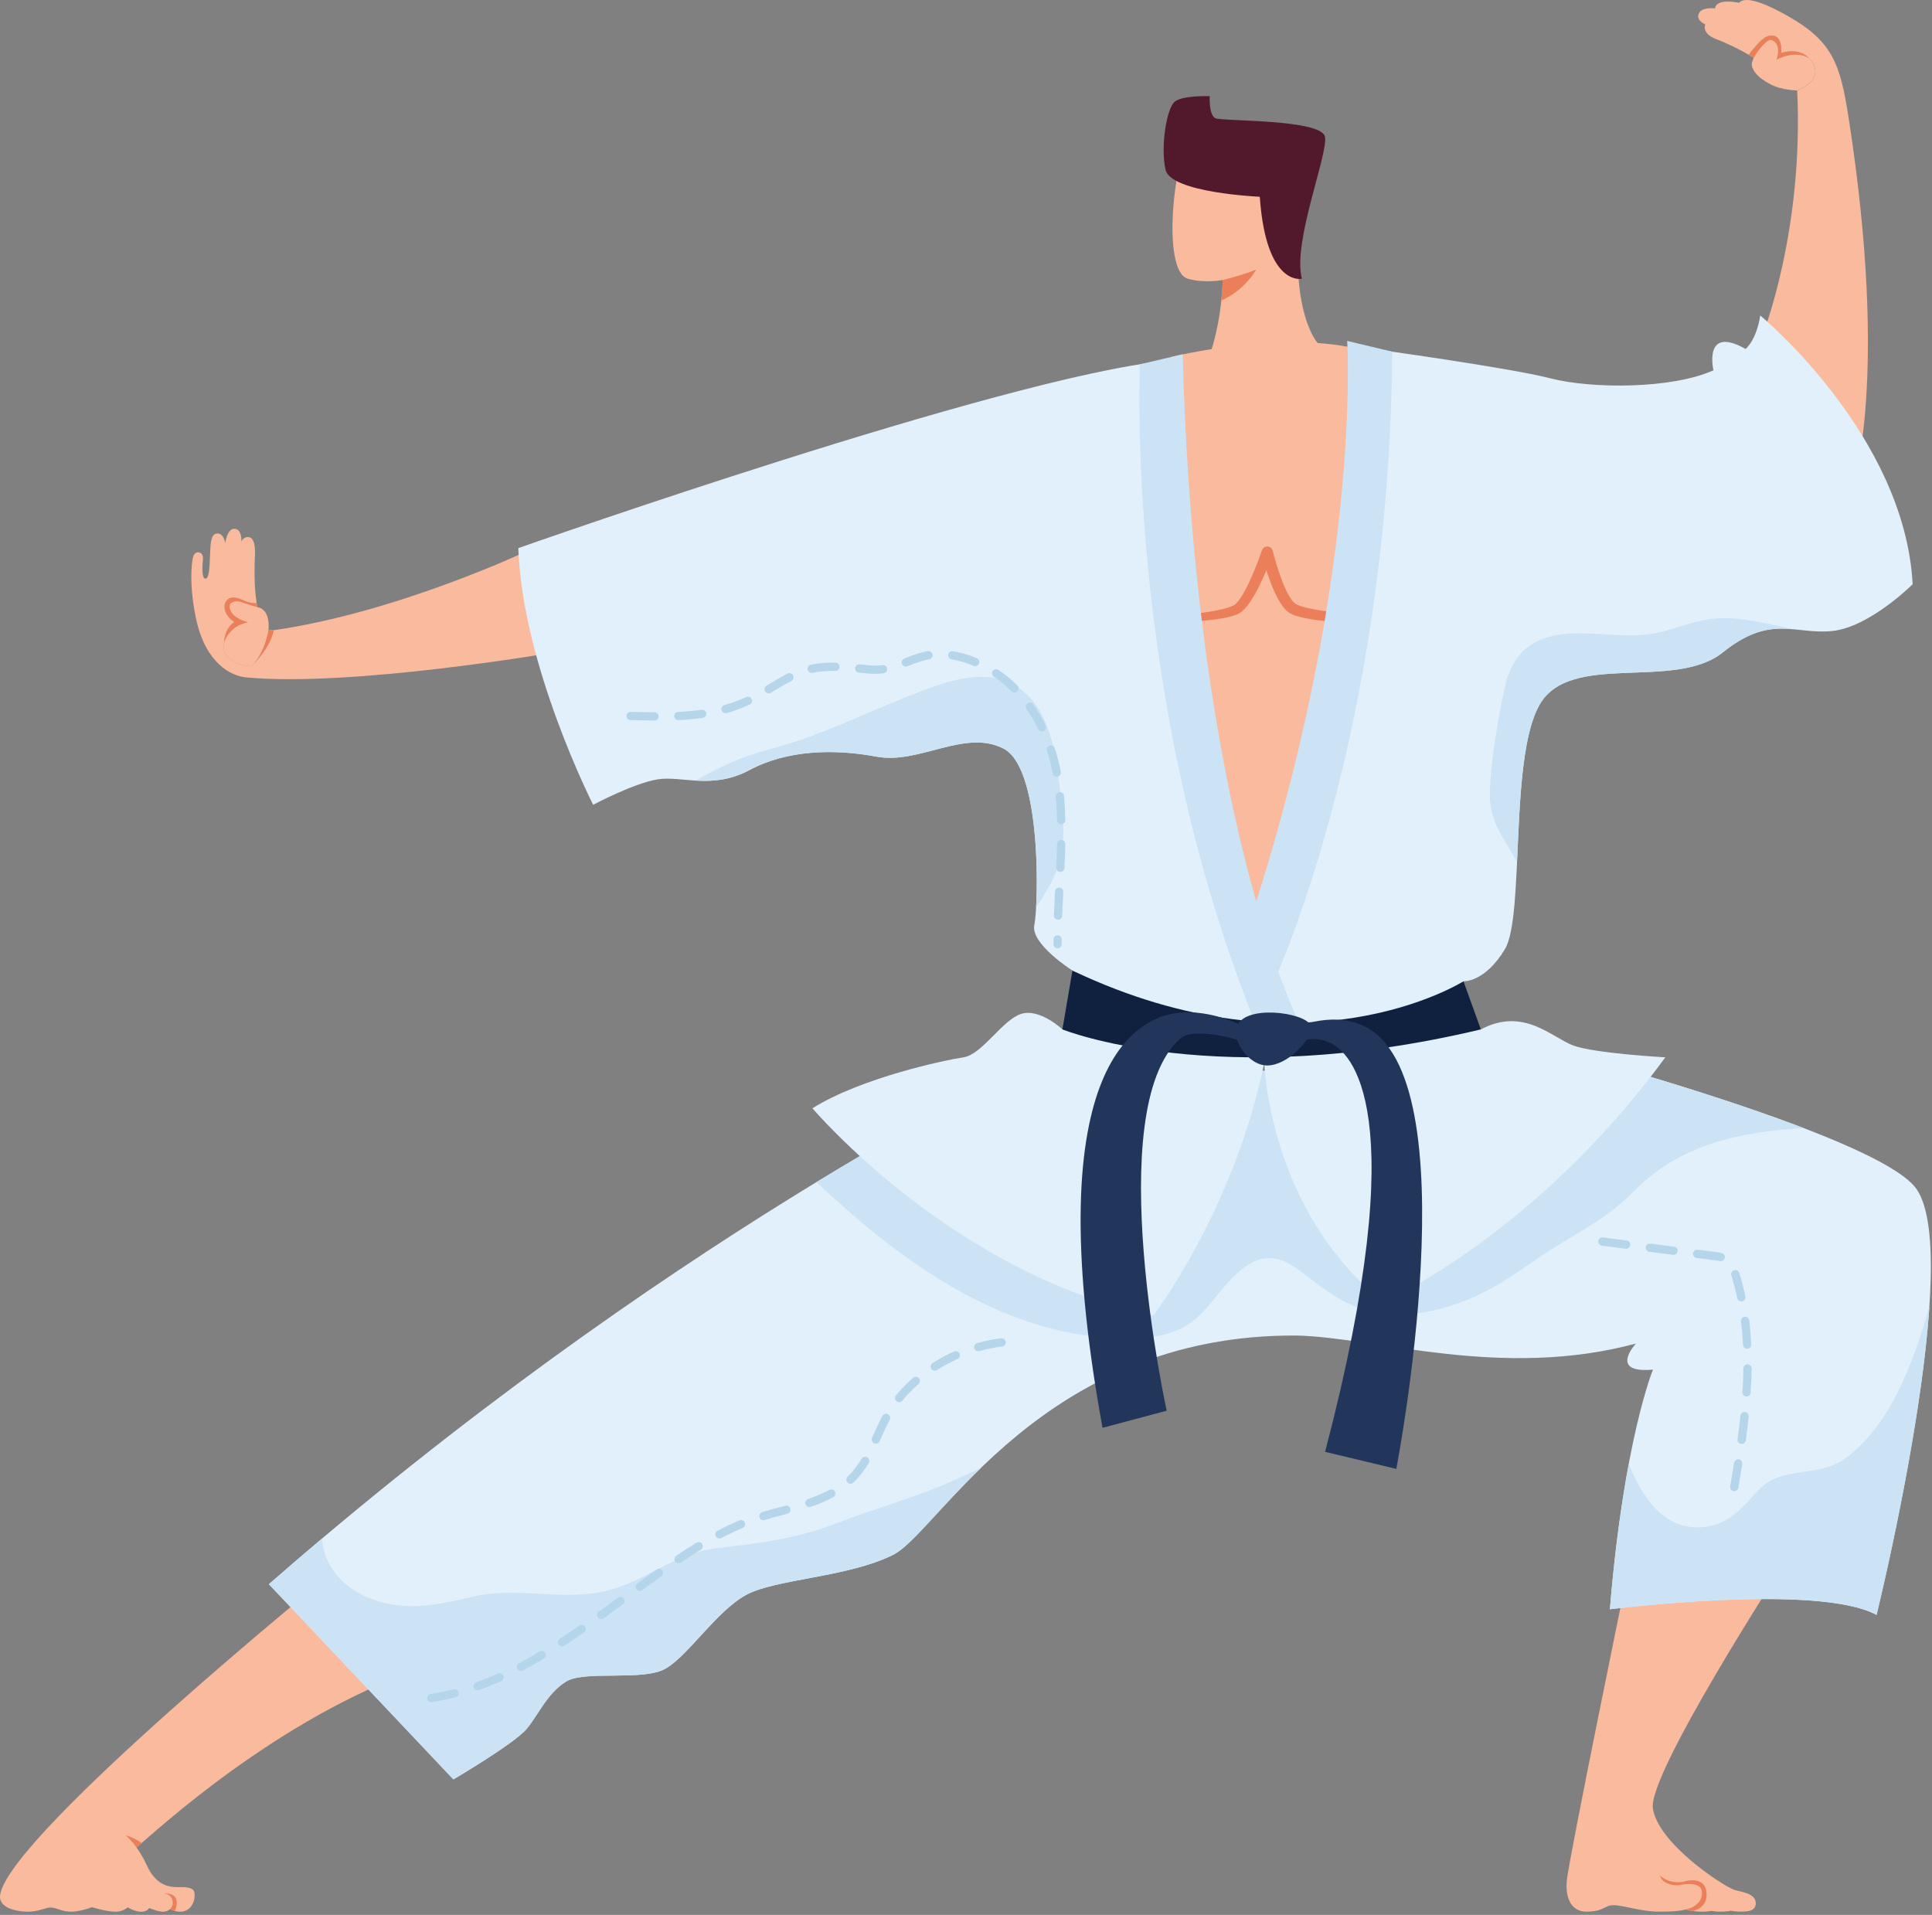 <?xml version="1.0" encoding="UTF-8" standalone="no"?>
<!DOCTYPE svg PUBLIC "-//W3C//DTD SVG 1.1//EN" "http://www.w3.org/Graphics/SVG/1.1/DTD/svg11.dtd">
<svg width="100%" height="100%" viewBox="0 0 564 559" version="1.1" xmlns="http://www.w3.org/2000/svg" xmlns:xlink="http://www.w3.org/1999/xlink" xml:space="preserve" xmlns:serif="http://www.serif.com/" style="fill-rule:evenodd;clip-rule:evenodd;stroke-linejoin:round;stroke-miterlimit:2;">
    <rect x="0" y="0" width="564" height="559" fill="#808080" stroke="none"/>
    <g transform="matrix(1,0,0,1,-766.026,-1706.08)">
        <path d="M822.785,2258.59C823.178,2261.28 821.566,2264.16 818.716,2264.16C817.339,2264.16 816.317,2263.74 815.688,2263.37C815.197,2263.84 814.489,2264.16 813.624,2264.16C812.366,2264.16 810.597,2263.49 809.634,2263.09C809.122,2263.7 808.415,2264.16 807.333,2264.16C805.761,2264.16 804.227,2263.43 803.304,2262.88C802.439,2263.62 801.2,2264.16 799.844,2264.16C797.033,2264.16 792.826,2262.82 792.826,2262.82C790.703,2263.7 788.206,2264.16 786.87,2264.16C784.019,2264.16 782.643,2262.94 780.658,2262.94C779.36,2262.94 777.257,2264.16 774.131,2264.16C772.638,2264.16 765.05,2263.74 766.131,2258.85C770.161,2240.57 862.478,2165.62 862.478,2165.62L888.859,2193.14C846.929,2207.57 811.245,2240.92 805.879,2245.4C806.823,2246.72 807.884,2248.41 808.847,2250.55C811.639,2256.67 815.531,2257.04 818.44,2256.98C821.33,2256.92 822.588,2257.37 822.785,2258.59Z" style="fill:rgb(249,186,157);fill-rule:nonzero;"/>
    </g>
    <g transform="matrix(1,0,0,1,-766.026,-1706.08)">
        <path d="M817.112,2263.95C819.294,2258.18 813.899,2258.83 813.899,2258.83C815.826,2259.06 816.415,2260.3 816.474,2261.52C816.514,2262.17 816.219,2262.86 815.688,2263.37L817.112,2263.95Z" style="fill:rgb(234,127,89);fill-rule:nonzero;"/>
    </g>
    <g transform="matrix(1,0,0,1,-766.026,-1706.08)">
        <path d="M805.879,2245.4L807.452,2244.14C805.461,2242.66 802.675,2241.82 802.675,2241.82C802.675,2241.82 804.11,2242.92 805.879,2245.4Z" style="fill:rgb(234,127,89);fill-rule:nonzero;"/>
    </g>
    <g transform="matrix(1,0,0,1,-766.026,-1706.08)">
        <path d="M1278.58,2261.65C1278.58,2262.83 1277.96,2263.77 1276.21,2264.02C1274.3,2264.26 1272.57,2264.12 1271.24,2263.87C1271.05,2263.94 1270.85,2263.98 1270.62,2264C1268.67,2264.26 1266.92,2264.16 1265.48,2263.91C1265.38,2263.96 1265.25,2263.98 1265.13,2264C1262.23,2264.39 1259.7,2263.96 1258.14,2263.52C1256,2264.06 1253.27,2264.14 1250.2,2264.14C1245.1,2264.14 1239.86,2262.25 1237.1,2262.25C1234.33,2262.25 1234.33,2264.14 1229.09,2264.14C1225.3,2264.14 1222.9,2261.02 1223.41,2255.12C1223.93,2249.17 1240.47,2168.55 1240.47,2168.55L1286.25,2163.47C1286.25,2163.47 1246.99,2224.05 1248.54,2234C1250.06,2243.93 1267.62,2255.77 1272.16,2257.73C1273.5,2258.28 1278.58,2258.57 1278.58,2261.65Z" style="fill:rgb(249,186,157);fill-rule:nonzero;"/>
    </g>
    <g transform="matrix(1,0,0,1,-766.026,-1706.08)">
        <path d="M1260.25,2263.96C1264.28,2262.79 1264.46,2259.94 1264.08,2257.84C1263.71,2255.85 1261.73,2254.3 1258,2255.28C1253.48,2256.46 1250.59,2253.59 1250.59,2253.59C1251.25,2256 1254.75,2256.82 1257.01,2256.27C1258.53,2255.9 1262.54,2255.73 1262.83,2258.12C1263.18,2261.02 1261.04,2262.85 1258.14,2263.52L1260.25,2263.96Z" style="fill:rgb(234,127,89);fill-rule:nonzero;"/>
    </g>
    <g transform="matrix(1,0,0,1,-766.026,-1706.08)">
        <path d="M1138.22,2018.68L1062.51,2018.68C1062.51,2018.68 959.151,2068.24 844.526,2168.55L898.383,2225.53C898.383,2225.53 916.335,2214.99 919.848,2210.7C923.36,2206.4 925.702,2200.55 931.165,2197.04C936.629,2193.52 953.801,2197.04 960.435,2193.13C967.07,2189.23 975.266,2176.35 983.852,2171.67C992.438,2166.99 1013.51,2166.6 1026.78,2159.96C1040.05,2153.33 1070.32,2095.37 1144.66,2095.96C1168.08,2096.54 1204.37,2108.84 1243.6,2098.3C1243.6,2098.3 1235.4,2107.08 1248.57,2105.91C1248.57,2105.91 1240.08,2126.4 1235.99,2175.87C1235.99,2175.87 1296.67,2168.16 1313.84,2177.52C1313.84,2177.52 1340.38,2069.81 1324.77,2052.25C1309.16,2034.68 1198.32,2006.59 1198.32,2006.59L1138.22,2018.68Z" style="fill:rgb(225,240,250);fill-rule:nonzero;"/>
    </g>
    <g transform="matrix(1,0,0,1,-766.026,-1706.08)">
        <path d="M1044.09,2138.42C1033.27,2143.28 1022.01,2146.22 1011.01,2150.47C998.358,2155.37 988.311,2156.49 975.048,2158.07C962.557,2159.56 953.711,2168.42 941.662,2170.8C928.945,2173.3 916.65,2169.17 903.757,2172.25C894.048,2174.57 884.351,2176.61 874.656,2172.93C865.367,2169.41 860.706,2162.8 859.944,2155.3C854.833,2159.61 849.691,2164.03 844.526,2168.55L898.383,2225.53C898.383,2225.53 916.335,2214.99 919.848,2210.7C923.36,2206.4 925.702,2200.55 931.165,2197.04C936.629,2193.52 953.801,2197.04 960.435,2193.13C967.07,2189.23 975.266,2176.35 983.852,2171.67C992.438,2166.99 1013.51,2166.6 1026.78,2159.96C1032.05,2157.33 1040,2146.61 1052.31,2134.68C1049.57,2135.93 1046.84,2137.19 1044.09,2138.42Z" style="fill:rgb(203,227,245);fill-rule:nonzero;"/>
    </g>
    <g transform="matrix(1,0,0,1,-766.026,-1706.08)">
        <path d="M1328.14,2091.39C1323.77,2105.72 1317.31,2122.54 1304.79,2131.77C1296.78,2137.66 1286.15,2133.79 1279.39,2141.05C1274.72,2146.06 1271.03,2151 1263.6,2151.86C1252.19,2153.18 1245.33,2143.36 1241.5,2133.42C1239.49,2144.1 1237.46,2158.11 1235.99,2175.87C1235.99,2175.87 1296.67,2168.16 1313.84,2177.52C1313.84,2177.52 1326.75,2125.15 1329.26,2087.48C1328.9,2088.79 1328.54,2090.1 1328.14,2091.39Z" style="fill:rgb(203,227,245);fill-rule:nonzero;"/>
    </g>
    <g transform="matrix(1,0,0,1,-766.026,-1706.08)">
        <path d="M1081.99,2095.78C1090.98,2097.16 1102.99,2097.98 1111.33,2093.64C1117.12,2090.63 1120.37,2084.95 1124.65,2080.31C1131.31,2073.1 1137.22,2070.73 1145.3,2076.9C1154.02,2083.55 1160.98,2089.36 1172.46,2089.8C1181.45,2090.15 1190.39,2087.56 1198.44,2083.7C1206.21,2079.97 1212.75,2074.59 1220.04,2070.08C1228.36,2064.94 1235.95,2061.07 1242.88,2053.94C1256.24,2040.17 1274.19,2036.41 1292.6,2035.41C1254.6,2020.85 1198.32,2006.59 1198.32,2006.59L1138.22,2018.68L1062.51,2018.68C1062.51,2018.68 1040,2029.48 1004.37,2051.17C1026.23,2071.75 1052.03,2091.17 1081.99,2095.78Z" style="fill:rgb(203,227,245);fill-rule:nonzero;"/>
    </g>
    <g transform="matrix(1,0,0,1,-766.026,-1706.08)">
        <path d="M1240.73,2070.62C1240.68,2070.62 1240.63,2070.62 1240.57,2070.61L1233.66,2069.72C1233,2069.63 1232.53,2069.03 1232.62,2068.37C1232.7,2067.71 1233.31,2067.23 1233.97,2067.33L1240.88,2068.22C1241.54,2068.31 1242.01,2068.91 1241.92,2069.57C1241.85,2070.18 1241.33,2070.62 1240.73,2070.62ZM1254.56,2072.41C1254.51,2072.41 1254.45,2072.41 1254.4,2072.4L1247.49,2071.51C1246.83,2071.42 1246.36,2070.82 1246.45,2070.16C1246.53,2069.5 1247.14,2069.03 1247.8,2069.12L1254.71,2070.01C1255.37,2070.1 1255.84,2070.7 1255.75,2071.36C1255.67,2071.97 1255.15,2072.41 1254.56,2072.41ZM1268.37,2074.26C1268.29,2074.26 1268.2,2074.25 1268.11,2074.23C1267.65,2074.12 1267.17,2074.06 1266.63,2073.99L1261.31,2073.3C1260.65,2073.21 1260.19,2072.61 1260.27,2071.95C1260.36,2071.29 1260.96,2070.82 1261.62,2070.91L1266.94,2071.59C1267.54,2071.67 1268.08,2071.75 1268.64,2071.87C1269.29,2072.02 1269.7,2072.67 1269.55,2073.32C1269.42,2073.88 1268.93,2074.26 1268.37,2074.26ZM1274.34,2086C1273.78,2086 1273.28,2085.61 1273.16,2085.04C1272.69,2082.77 1272.12,2080.54 1271.46,2078.39C1271.27,2077.76 1271.62,2077.08 1272.26,2076.89C1272.89,2076.69 1273.57,2077.05 1273.77,2077.69C1274.45,2079.9 1275.04,2082.21 1275.52,2084.55C1275.66,2085.2 1275.24,2085.84 1274.59,2085.97C1274.5,2085.99 1274.42,2086 1274.34,2086ZM1276.05,2099.82C1275.41,2099.82 1274.88,2099.32 1274.85,2098.67C1274.74,2096.33 1274.54,2094.02 1274.27,2091.82C1274.19,2091.15 1274.66,2090.55 1275.32,2090.47C1275.98,2090.39 1276.58,2090.86 1276.67,2091.52C1276.94,2093.79 1277.14,2096.16 1277.26,2098.56C1277.29,2099.22 1276.78,2099.79 1276.11,2099.82L1276.05,2099.82ZM1275.9,2113.75L1275.82,2113.75C1275.15,2113.7 1274.65,2113.13 1274.69,2112.47C1274.85,2110.1 1274.94,2107.78 1274.97,2105.56C1274.97,2104.9 1275.5,2104.34 1276.19,2104.37C1276.85,2104.38 1277.39,2104.93 1277.38,2105.6C1277.35,2107.85 1277.25,2110.22 1277.1,2112.62C1277.06,2113.26 1276.53,2113.75 1275.9,2113.75ZM1274.47,2127.62C1274.41,2127.62 1274.36,2127.61 1274.3,2127.6C1273.64,2127.51 1273.18,2126.91 1273.27,2126.25C1273.6,2123.82 1273.87,2121.57 1274.11,2119.36C1274.18,2118.7 1274.77,2118.22 1275.43,2118.29C1276.09,2118.36 1276.57,2118.95 1276.5,2119.62C1276.27,2121.85 1275.99,2124.12 1275.66,2126.57C1275.58,2127.18 1275.06,2127.62 1274.47,2127.62ZM1272.3,2141.39C1272.23,2141.39 1272.17,2141.38 1272.1,2141.37C1271.44,2141.26 1271,2140.64 1271.11,2139.98C1271.5,2137.7 1271.89,2135.41 1272.25,2133.12C1272.35,2132.46 1272.97,2132.01 1273.63,2132.11C1274.29,2132.22 1274.74,2132.84 1274.63,2133.49C1274.27,2135.8 1273.88,2138.1 1273.49,2140.39C1273.39,2140.97 1272.88,2141.39 1272.3,2141.39Z" style="fill:rgb(181,214,234);fill-rule:nonzero;"/>
    </g>
    <g transform="matrix(1,0,0,1,-766.026,-1706.08)">
        <path d="M1051.59,2100.53C1051.06,2100.53 1050.58,2100.18 1050.43,2099.65C1050.25,2099.01 1050.62,2098.34 1051.26,2098.16C1053.59,2097.51 1055.95,2097.04 1058.28,2096.77C1058.95,2096.7 1059.54,2097.17 1059.62,2097.83C1059.7,2098.5 1059.22,2099.09 1058.56,2099.17C1056.35,2099.43 1054.12,2099.87 1051.92,2100.49C1051.81,2100.52 1051.7,2100.53 1051.59,2100.53ZM1038.92,2106.23C1038.53,2106.23 1038.14,2106.03 1037.91,2105.68C1037.55,2105.12 1037.71,2104.37 1038.27,2104.01C1040.27,2102.73 1042.38,2101.59 1044.55,2100.61C1045.16,2100.33 1045.87,2100.6 1046.14,2101.21C1046.42,2101.82 1046.15,2102.53 1045.54,2102.81C1043.48,2103.74 1041.47,2104.82 1039.57,2106.04C1039.37,2106.17 1039.15,2106.23 1038.92,2106.23ZM1028.5,2115.41C1028.23,2115.41 1027.96,2115.32 1027.73,2115.13C1027.22,2114.71 1027.15,2113.95 1027.57,2113.44C1029.07,2111.62 1030.75,2109.9 1032.56,2108.3C1033.06,2107.86 1033.82,2107.91 1034.26,2108.41C1034.7,2108.91 1034.65,2109.68 1034.15,2110.12C1032.43,2111.62 1030.85,2113.26 1029.43,2114.97C1029.19,2115.26 1028.85,2115.41 1028.5,2115.41ZM1021.71,2127.53C1021.54,2127.53 1021.38,2127.49 1021.22,2127.42C1020.61,2127.15 1020.34,2126.44 1020.61,2125.83L1020.97,2125.02C1021.78,2123.19 1022.63,2121.3 1023.61,2119.45C1023.92,2118.86 1024.65,2118.64 1025.24,2118.95C1025.83,2119.26 1026.05,2119.99 1025.74,2120.58C1024.8,2122.36 1023.97,2124.21 1023.17,2126L1022.81,2126.81C1022.61,2127.26 1022.17,2127.53 1021.71,2127.53ZM1014.32,2139.23C1014.01,2139.23 1013.69,2139.11 1013.45,2138.86C1012.99,2138.38 1013.01,2137.62 1013.48,2137.16C1015,2135.69 1016.33,2133.98 1017.56,2131.93C1017.9,2131.36 1018.64,2131.17 1019.21,2131.51C1019.78,2131.85 1019.97,2132.59 1019.63,2133.17C1018.29,2135.41 1016.83,2137.28 1015.16,2138.89C1014.93,2139.12 1014.62,2139.23 1014.32,2139.23ZM1002.29,2146.03C1001.79,2146.03 1001.32,2145.72 1001.15,2145.22C1000.93,2144.59 1001.27,2143.9 1001.9,2143.69C1004.3,2142.87 1006.33,2142 1008.12,2141.03C1008.7,2140.71 1009.43,2140.93 1009.75,2141.52C1010.07,2142.1 1009.85,2142.83 1009.27,2143.15C1007.36,2144.19 1005.21,2145.11 1002.68,2145.97C1002.55,2146.01 1002.42,2146.03 1002.29,2146.03ZM988.888,2149.87C988.37,2149.87 987.892,2149.54 987.734,2149.02C987.54,2148.38 987.9,2147.71 988.537,2147.51C990.401,2146.95 992.316,2146.43 994.168,2145.94L995.291,2145.64C995.935,2145.46 996.597,2145.84 996.77,2146.49C996.943,2147.13 996.562,2147.79 995.919,2147.96L994.793,2148.27C992.96,2148.76 991.064,2149.27 989.239,2149.82C989.122,2149.86 989.004,2149.87 988.888,2149.87ZM976.034,2155.21C975.599,2155.21 975.18,2154.98 974.965,2154.57C974.655,2153.98 974.883,2153.25 975.473,2152.94C977.633,2151.81 979.784,2150.79 981.867,2149.92C982.482,2149.66 983.188,2149.95 983.445,2150.56C983.703,2151.18 983.413,2151.89 982.799,2152.14C980.78,2152.99 978.692,2153.97 976.593,2155.08C976.414,2155.17 976.223,2155.21 976.034,2155.21ZM964.122,2162.44C963.735,2162.44 963.355,2162.26 963.122,2161.91C962.749,2161.36 962.893,2160.61 963.445,2160.24C965.543,2158.82 967.474,2157.57 969.347,2156.43C969.917,2156.08 970.658,2156.26 971.005,2156.83C971.353,2157.39 971.174,2158.14 970.606,2158.48C968.764,2159.61 966.864,2160.84 964.797,2162.24C964.59,2162.37 964.354,2162.44 964.122,2162.44ZM952.764,2170.52C952.392,2170.52 952.025,2170.35 951.789,2170.03C951.396,2169.49 951.514,2168.73 952.052,2168.34L952.83,2167.77C954.448,2166.6 956.07,2165.42 957.703,2164.25C958.245,2163.86 958.998,2163.98 959.386,2164.53C959.773,2165.07 959.649,2165.82 959.107,2166.21C957.479,2167.37 955.862,2168.55 954.25,2169.72L953.474,2170.29C953.26,2170.45 953.011,2170.52 952.764,2170.52ZM941.526,2178.77C941.153,2178.77 940.785,2178.59 940.549,2178.27C940.158,2177.73 940.278,2176.98 940.817,2176.58C942.702,2175.22 944.573,2173.84 946.432,2172.47C946.969,2172.08 947.724,2172.19 948.119,2172.73C948.514,2173.26 948.399,2174.02 947.863,2174.41C945.998,2175.79 944.123,2177.17 942.233,2178.54C942.019,2178.69 941.772,2178.77 941.526,2178.77ZM930.081,2186.73C929.689,2186.73 929.304,2186.54 929.072,2186.19C928.707,2185.63 928.862,2184.88 929.419,2184.52C931.238,2183.32 933.116,2182.05 935.16,2180.62C935.705,2180.24 936.457,2180.37 936.839,2180.92C937.221,2181.47 937.087,2182.22 936.541,2182.6C934.477,2184.04 932.58,2185.33 930.742,2186.53C930.538,2186.67 930.308,2186.73 930.081,2186.73ZM918.108,2193.88C917.676,2193.88 917.258,2193.64 917.042,2193.23C916.73,2192.65 916.954,2191.92 917.542,2191.6C919.492,2190.57 921.516,2189.43 923.557,2188.2C924.128,2187.86 924.868,2188.04 925.211,2188.62C925.554,2189.19 925.368,2189.93 924.797,2190.27C922.72,2191.52 920.659,2192.68 918.672,2193.74C918.492,2193.83 918.299,2193.88 918.108,2193.88ZM905.384,2199.54C904.888,2199.54 904.424,2199.24 904.247,2198.74C904.024,2198.12 904.351,2197.43 904.979,2197.2C907.067,2196.46 909.212,2195.59 911.353,2194.63C911.961,2194.36 912.675,2194.63 912.948,2195.24C913.22,2195.85 912.948,2196.56 912.341,2196.83C910.141,2197.82 907.937,2198.71 905.788,2199.47C905.655,2199.52 905.518,2199.54 905.384,2199.54ZM891.902,2202.99C891.315,2202.99 890.801,2202.56 890.711,2201.96C890.611,2201.3 891.064,2200.69 891.723,2200.59C893.938,2200.25 896.194,2199.79 898.427,2199.22C899.071,2199.05 899.73,2199.44 899.895,2200.08C900.061,2200.73 899.673,2201.39 899.028,2201.55C896.716,2202.15 894.38,2202.62 892.084,2202.97C892.023,2202.98 891.962,2202.99 891.902,2202.99Z" style="fill:rgb(181,214,234);fill-rule:nonzero;"/>
    </g>
    <g transform="matrix(1,0,0,1,-766.026,-1706.08)">
        <path d="M1076.17,2006.59C1076.17,2006.59 1069.54,2000.3 1064.07,2002.08C1058.61,2003.85 1052.75,2013.91 1047.29,2014.74C1041.83,2015.56 1017.63,2020.63 1003.19,2029.61C1003.19,2029.61 1044.56,2078.4 1102.71,2090.1C1102.71,2090.1 1126.12,2059.66 1135.1,2016.34C1135.1,2016.34 1136.27,2059.27 1169.83,2086.2C1169.83,2086.2 1213.94,2066.99 1252.18,2014.74C1252.18,2014.74 1231.5,2013.61 1225.25,2011.27C1219.01,2008.93 1210.81,1999.95 1198.32,2006.59L1076.17,2006.59Z" style="fill:rgb(225,240,250);fill-rule:nonzero;"/>
    </g>
    <g transform="matrix(1,0,0,1,-766.026,-1706.08)">
        <path d="M1079.1,1989.41L1076.17,2006.59C1076.17,2006.59 1121.44,2024.93 1198.32,2006.59L1193.25,1992.54C1193.25,1992.54 1143.69,2016.34 1079.1,1989.41Z" style="fill:rgb(15,33,63);fill-rule:nonzero;"/>
    </g>
    <g transform="matrix(1,0,0,1,-766.026,-1706.08)">
        <path d="M1306.82,1848.52L1280.66,1803.65C1280.66,1803.65 1292.63,1773.39 1290.67,1732.48C1300.04,1728.48 1294.11,1723.07 1294.11,1723.07C1291.07,1719.75 1286.03,1721.55 1286.03,1721.55C1286.24,1716.63 1284,1715.98 1281.91,1716.73C1279.83,1717.47 1276.55,1722.09 1276.55,1722.09C1274.51,1720.89 1271.28,1719.16 1266.81,1717.41C1262.66,1715.77 1263.84,1713.19 1263.84,1713.19C1263.84,1713.19 1261.19,1712.16 1261.89,1710.17C1262.64,1707.97 1266.69,1708.55 1266.69,1708.55C1266.69,1708.55 1266.48,1705.53 1273.72,1706.89C1275.78,1704.55 1282.55,1707.71 1287.93,1710.75C1301.16,1718.22 1303.27,1724.98 1305.69,1740.52C1317.66,1817.41 1306.82,1848.52 1306.82,1848.52Z" style="fill:rgb(249,186,157);fill-rule:nonzero;"/>
    </g>
    <g transform="matrix(1,0,0,1,-766.026,-1706.08)">
        <path d="M1294.11,1723.07C1289.92,1720.5 1284.61,1723.54 1284.61,1723.54C1286.01,1719.44 1284.09,1717.73 1282.78,1717.73C1281.82,1717.73 1279.2,1720.66 1278,1722.98L1276.55,1722.09C1276.55,1722.09 1279.83,1717.47 1281.91,1716.73C1284,1715.98 1286.24,1716.63 1286.03,1721.55C1286.03,1721.55 1291.07,1719.75 1294.11,1723.07Z" style="fill:rgb(249,186,157);fill-rule:nonzero;"/>
    </g>
    <g transform="matrix(1,0,0,1,-766.026,-1706.08)">
        <path d="M1294.11,1723.07L1289.2,1729.28L1278.33,1723.16L1278,1722.98L1276.55,1722.09C1276.55,1722.09 1279.83,1717.47 1281.91,1716.73C1284,1715.98 1286.24,1716.63 1286.03,1721.55C1286.03,1721.55 1291.07,1719.75 1294.11,1723.07Z" style="fill:rgb(234,127,89);fill-rule:nonzero;"/>
    </g>
    <g transform="matrix(1,0,0,1,-766.026,-1706.08)">
        <path d="M1290.67,1732.48C1290.67,1732.48 1286.15,1732.46 1282.76,1730.63C1279.36,1728.83 1277.79,1727.03 1277.42,1725.13C1277.32,1724.62 1277.56,1723.84 1278,1722.98C1279.2,1720.66 1281.82,1717.73 1282.78,1717.73C1284.09,1717.73 1286.01,1719.44 1284.61,1723.54C1284.61,1723.54 1289.92,1720.5 1294.11,1723.07C1294.11,1723.07 1300.04,1728.48 1290.67,1732.48Z" style="fill:rgb(249,186,157);fill-rule:nonzero;"/>
    </g>
    <g transform="matrix(1,0,0,1,-766.026,-1706.08)">
        <path d="M927.875,1896.52C927.875,1896.52 868.791,1906.73 837.864,1903.83C833.47,1903.42 826.226,1899.75 823.392,1887.3C821.543,1879.08 821.683,1872.54 822.245,1869.36C822.479,1867.88 823.088,1867.25 823.931,1867.32C825.289,1867.44 825.336,1868.7 825.266,1869.43C825.196,1870.16 824.681,1875.05 826.038,1875C827.42,1874.95 827.209,1868.89 827.467,1865.66C827.654,1863.32 828.052,1861.77 829.575,1861.82C831.448,1861.89 831.776,1864.68 831.776,1864.68C831.776,1864.68 832.267,1860.46 834.398,1860.44C836.763,1860.44 836.506,1864.28 836.506,1864.28C836.81,1863.2 837.817,1862.8 838.519,1862.87C839.854,1863.01 840.557,1864.44 840.463,1867.93C840.065,1875.21 840.627,1880.13 840.954,1882.21C840.557,1882.1 839.245,1882.38 836.857,1881.25C834.187,1880.01 832.806,1880.5 832.033,1881.61C831.518,1882.35 831.448,1883.53 831.846,1884.65C832.197,1885.56 832.923,1886.66 834.469,1887.67C833.321,1888.37 832.244,1889.78 831.776,1891.6C831.565,1892.35 831.495,1893.03 831.495,1893.64C830.558,1897.39 834.281,1900.32 839.503,1900.55C839.714,1900.32 839.924,1900.08 840.135,1899.85C840.159,1899.8 840.182,1899.78 840.229,1899.73C844.444,1895.23 845.638,1891.72 845.872,1890.18L845.872,1890.06C881.962,1884.92 920.055,1866.88 920.055,1866.88L927.875,1896.52Z" style="fill:rgb(249,186,157);fill-rule:nonzero;"/>
    </g>
    <g transform="matrix(1,0,0,1,-766.026,-1706.08)">
        <path d="M845.872,1890.06L845.872,1890.18C845.638,1891.72 844.444,1895.23 840.229,1899.73C840.182,1899.78 840.159,1899.8 840.135,1899.85C839.924,1900.08 839.714,1900.32 839.503,1900.55C834.281,1900.32 830.558,1897.39 831.495,1893.64C831.495,1893.03 831.565,1892.35 831.776,1891.6C832.244,1889.78 833.321,1888.37 834.469,1887.67C832.923,1886.66 832.197,1885.56 831.846,1884.65C831.448,1883.53 831.518,1882.35 832.033,1881.61C832.806,1880.5 834.187,1880.01 836.857,1881.25C839.245,1882.38 840.557,1882.1 840.954,1882.21C841.072,1882.94 841.142,1883.32 841.142,1883.32C841.868,1888.02 844.397,1889.99 844.397,1889.99C844.865,1890.03 845.357,1890.06 845.872,1890.06Z" style="fill:rgb(249,186,157);fill-rule:nonzero;"/>
    </g>
    <g transform="matrix(1,0,0,1,-766.026,-1706.08)">
        <path d="M845.872,1890.06L845.872,1890.18C845.638,1891.72 844.444,1895.23 840.229,1899.73C840.182,1899.78 840.159,1899.8 840.135,1899.85L838.098,1899.12C838.098,1899.12 831.612,1898.65 831.495,1893.64C831.495,1893.03 831.565,1892.35 831.776,1891.6C832.244,1889.78 833.321,1888.37 834.469,1887.67C832.923,1886.66 832.197,1885.56 831.846,1884.65C831.448,1883.53 831.518,1882.35 832.033,1881.61C832.806,1880.5 834.187,1880.01 836.857,1881.25C839.245,1882.38 840.557,1882.1 840.954,1882.21C841.072,1882.94 841.142,1883.32 841.142,1883.32C841.868,1888.02 844.397,1889.99 844.397,1889.99C844.865,1890.03 845.357,1890.06 845.872,1890.06Z" style="fill:rgb(234,127,89);fill-rule:nonzero;"/>
    </g>
    <g transform="matrix(1,0,0,1,-766.026,-1706.08)">
        <path d="M844.397,1889.99C844.397,1889.99 843.624,1895.54 840.229,1899.73C840.182,1899.78 840.159,1899.8 840.135,1899.85C839.924,1900.08 839.714,1900.32 839.503,1900.55C834.281,1900.32 830.558,1897.39 831.495,1893.64C831.659,1893.03 831.916,1892.4 832.338,1891.77C834.703,1888.07 838.496,1887.76 838.496,1887.76C832.759,1886.2 832.783,1883.1 833.251,1882.42C833.719,1881.77 835.031,1881.25 836.857,1881.96C838.66,1882.66 841.142,1883.32 841.142,1883.32C845.193,1883.99 844.397,1889.99 844.397,1889.99Z" style="fill:rgb(249,186,157);fill-rule:nonzero;"/>
    </g>
    <g transform="matrix(1,0,0,1,-766.026,-1706.08)">
        <path d="M1107.97,1810.28C1107.97,1810.28 1140.95,1802.08 1163.98,1808.33C1163.98,1808.33 1162.4,1912.85 1132.36,1983.13C1132.36,1983.13 1110.88,1927.36 1107.97,1810.28Z" style="fill:rgb(249,186,157);fill-rule:nonzero;"/>
    </g>
    <g transform="matrix(1,0,0,1,-766.026,-1706.08)">
        <path d="M1092.95,1887.16C1097.41,1886.86 1101.86,1886.55 1106.3,1886.16C1110.73,1885.78 1115.16,1885.31 1119.49,1884.6C1121.63,1884.23 1123.83,1883.78 1125.66,1883.03C1125.85,1882.93 1126.13,1882.82 1126.26,1882.74C1126.39,1882.66 1126.55,1882.53 1126.71,1882.41C1127.02,1882.13 1127.34,1881.76 1127.65,1881.38C1128.25,1880.59 1128.81,1879.69 1129.32,1878.76C1130.36,1876.89 1131.24,1874.88 1132.09,1872.87C1132.93,1870.86 1133.72,1868.78 1134.42,1866.73C1134.72,1865.88 1135.65,1865.42 1136.5,1865.71C1137.04,1865.9 1137.43,1866.34 1137.56,1866.85L1137.57,1866.88C1138.2,1869.39 1138.98,1871.93 1139.84,1874.39C1140.71,1876.81 1141.71,1879.28 1143.08,1881.17C1143.41,1881.63 1143.79,1882.03 1144.12,1882.28C1144.21,1882.35 1144.28,1882.38 1144.36,1882.44C1144.45,1882.49 1144.6,1882.55 1144.71,1882.61C1144.95,1882.73 1145.23,1882.83 1145.51,1882.93C1146.64,1883.32 1147.9,1883.63 1149.17,1883.88C1151.72,1884.39 1154.36,1884.7 1156.99,1885.03C1159.63,1885.34 1162.28,1885.59 1164.94,1885.8C1167.6,1886.04 1170.26,1886.25 1172.93,1886.43L1188.96,1887.52C1183.6,1887.93 1178.24,1888.08 1172.87,1888.15C1170.19,1888.16 1167.5,1888.15 1164.81,1888.09C1162.13,1888.02 1159.44,1887.91 1156.74,1887.73C1154.04,1887.55 1151.35,1887.27 1148.63,1886.83C1147.27,1886.61 1145.91,1886.33 1144.5,1885.89C1144.15,1885.78 1143.8,1885.66 1143.42,1885.49C1143.24,1885.41 1143.07,1885.35 1142.87,1885.24C1142.66,1885.12 1142.43,1885 1142.26,1884.87C1141.51,1884.32 1140.97,1883.71 1140.51,1883.11C1139.59,1881.88 1138.92,1880.62 1138.32,1879.35C1137.72,1878.08 1137.2,1876.8 1136.73,1875.51C1135.77,1872.92 1135.03,1870.33 1134.38,1867.63L1137.52,1867.78C1135.98,1872.08 1134.3,1876.25 1131.94,1880.26C1131.34,1881.26 1130.69,1882.25 1129.91,1883.21C1129.5,1883.68 1129.07,1884.15 1128.54,1884.59C1128.26,1884.81 1127.97,1885.03 1127.61,1885.22C1127.26,1885.41 1127,1885.49 1126.69,1885.62C1124.34,1886.44 1122.1,1886.73 1119.84,1887.02C1115.33,1887.53 1110.84,1887.64 1106.36,1887.65C1101.89,1887.64 1097.41,1887.5 1092.95,1887.16Z" style="fill:rgb(234,127,89);fill-rule:nonzero;"/>
    </g>
    <g transform="matrix(1,0,0,1,-766.026,-1706.08)">
        <path d="M1079.1,1989.41C1079.1,1989.41 1066.8,1981.61 1067.97,1976.14C1069.15,1970.68 1070.32,1930.48 1059,1924.63C1047.68,1918.78 1034.41,1929.31 1021.92,1926.97C1009.43,1924.63 995.775,1925.02 984.847,1930.87C973.919,1936.73 964.943,1932.43 957.918,1933.61C950.893,1934.78 939.185,1941.02 939.185,1941.02C939.185,1941.02 918.501,1900.43 917.33,1866.09C917.33,1866.09 1059,1816.13 1106.22,1811.45C1106.22,1811.45 1103.88,1927.75 1135.88,1990.97C1135.88,1990.97 1173.74,1872.33 1166.71,1807.94C1166.71,1807.94 1206.52,1813.4 1218.62,1816.52C1230.72,1819.65 1254.13,1819.65 1266.23,1814.18C1266.23,1814.18 1263.11,1800.91 1275.6,1807.94C1275.6,1807.94 1278.72,1805.6 1279.89,1798.18C1279.89,1798.18 1322.04,1832.92 1324.38,1876.63C1324.38,1876.63 1311.89,1889.11 1300.97,1890.28C1290.04,1891.46 1283.01,1885.21 1268.96,1896.53C1254.91,1907.85 1224.47,1896.14 1215.5,1911.75C1206.52,1927.36 1211.2,1973.41 1205.35,1983.17C1199.49,1992.93 1193.25,1992.54 1193.25,1992.54C1193.25,1992.54 1147.2,2021.81 1079.1,1989.41Z" style="fill:rgb(225,240,250);fill-rule:nonzero;"/>
    </g>
    <g transform="matrix(1,0,0,1,-766.026,-1706.08)">
        <path d="M1068.49,1971.05C1070.37,1968.14 1072.22,1965.21 1073.68,1962.03C1078,1952.68 1076.25,1942.76 1075.01,1932.96C1073.83,1923.63 1071.68,1912.55 1063.3,1906.82C1054.93,1901.1 1044.46,1904.32 1035.84,1907.52C1020.42,1913.23 1006.63,1920.64 990.682,1924.83C982.764,1926.91 975.71,1930.05 969.12,1933.95C973.816,1934.22 979.055,1933.98 984.847,1930.87C995.775,1925.02 1009.43,1924.63 1021.92,1926.97C1034.41,1929.31 1047.68,1918.77 1059,1924.63C1068.48,1929.53 1069.2,1958.56 1068.49,1971.05Z" style="fill:rgb(203,227,245);fill-rule:nonzero;"/>
    </g>
    <g transform="matrix(1,0,0,1,-766.026,-1706.08)">
        <path d="M1283.74,1888.52C1277.01,1887.09 1270.58,1885.79 1263.68,1887.07C1258.63,1888.01 1253.85,1890.09 1248.79,1891.01C1240.03,1892.59 1231.34,1890.24 1222.58,1891.18C1212.55,1892.25 1207.17,1897.59 1205.19,1907.2C1203.26,1916.51 1201.01,1928.99 1200.96,1938.38C1200.93,1946.36 1205.63,1951.49 1208.89,1957.74C1209.65,1940.99 1210.17,1921.01 1215.5,1911.75C1224.47,1896.14 1254.91,1907.85 1268.96,1896.53C1277.73,1889.47 1283.76,1889.24 1289.71,1889.79C1287.74,1889.38 1285.76,1888.95 1283.74,1888.52Z" style="fill:rgb(203,227,245);fill-rule:nonzero;"/>
    </g>
    <g transform="matrix(1,0,0,1,-766.026,-1706.08)">
        <path d="M1111.29,1809.5L1098.84,1812.42C1098.84,1812.42 1094.15,1909.58 1132.31,2004.26L1145.25,2004.67C1145.25,2004.67 1114.81,1943.75 1111.29,1809.5Z" style="fill:rgb(203,227,245);fill-rule:nonzero;"/>
    </g>
    <g transform="matrix(1,0,0,1,-766.026,-1706.08)">
        <path d="M1159.3,1805.6C1159.3,1805.6 1163.89,1875.65 1129.98,1977.8L1137.25,1994.1C1137.25,1994.1 1171.56,1921.95 1172.45,1808.74L1159.3,1805.6Z" style="fill:rgb(203,227,245);fill-rule:nonzero;"/>
    </g>
    <g transform="matrix(1,0,0,1,-766.026,-1706.08)">
        <path d="M1050.7,1900.54C1050.55,1900.54 1050.39,1900.51 1050.23,1900.45C1048.07,1899.54 1045.91,1898.9 1043.83,1898.56C1043.18,1898.45 1042.73,1897.83 1042.84,1897.17C1042.95,1896.52 1043.57,1896.07 1044.22,1896.18C1046.49,1896.55 1048.83,1897.24 1051.17,1898.22C1051.78,1898.48 1052.07,1899.19 1051.81,1899.8C1051.62,1900.26 1051.17,1900.54 1050.7,1900.54ZM1030.46,1900.65C1029.98,1900.65 1029.52,1900.35 1029.33,1899.88C1029.09,1899.26 1029.4,1898.56 1030.02,1898.32L1030.21,1898.24C1032.3,1897.43 1034.46,1896.59 1036.88,1896.16C1037.54,1896.05 1038.16,1896.48 1038.28,1897.14C1038.4,1897.79 1037.96,1898.42 1037.31,1898.54C1035.12,1898.93 1033.16,1899.69 1031.09,1900.49L1030.9,1900.56C1030.75,1900.62 1030.6,1900.65 1030.46,1900.65ZM1002.97,1902.53C1002.42,1902.53 1001.92,1902.15 1001.8,1901.59C1001.65,1900.94 1002.06,1900.3 1002.71,1900.15C1004.86,1899.66 1007.28,1899.46 1009.93,1899.52C1010.6,1899.53 1011.12,1900.09 1011.11,1900.75C1011.09,1901.42 1010.52,1901.95 1009.87,1901.93C1007.43,1901.87 1005.2,1902.06 1003.24,1902.5C1003.15,1902.52 1003.06,1902.53 1002.97,1902.53ZM1021.49,1902.8C1021.05,1902.8 1020.59,1902.78 1020.13,1902.75C1019,1902.66 1017.87,1902.55 1016.73,1902.43C1016.07,1902.37 1015.59,1901.78 1015.65,1901.12C1015.72,1900.45 1016.31,1899.97 1016.97,1900.03C1018.09,1900.14 1019.21,1900.25 1020.33,1900.34C1021.46,1900.43 1022.51,1900.39 1023.63,1900.23C1024.29,1900.14 1024.9,1900.6 1024.99,1901.26C1025.08,1901.92 1024.63,1902.53 1023.97,1902.62C1023.12,1902.74 1022.31,1902.8 1021.49,1902.8ZM1062.21,1908.26C1061.9,1908.26 1061.6,1908.14 1061.36,1907.91C1060.88,1907.43 1060.39,1906.97 1059.88,1906.52C1058.74,1905.5 1057.49,1904.54 1056.16,1903.65C1055.6,1903.28 1055.45,1902.53 1055.82,1901.98C1056.19,1901.42 1056.94,1901.27 1057.5,1901.64C1058.92,1902.59 1060.26,1903.63 1061.48,1904.71C1062.03,1905.2 1062.55,1905.69 1063.06,1906.2C1063.53,1906.67 1063.54,1907.44 1063.07,1907.91C1062.83,1908.14 1062.52,1908.26 1062.21,1908.26ZM990.443,1908.49C990.036,1908.49 989.638,1908.28 989.411,1907.91C989.066,1907.34 989.247,1906.6 989.817,1906.25L990.411,1905.89C992.194,1904.81 994.037,1903.69 995.924,1902.72C996.516,1902.42 997.244,1902.65 997.548,1903.24C997.852,1903.84 997.619,1904.56 997.026,1904.87C995.216,1905.8 993.41,1906.9 991.662,1907.96L991.067,1908.32C990.872,1908.44 990.656,1908.49 990.443,1908.49ZM977.818,1914.28C977.289,1914.28 976.804,1913.93 976.656,1913.4C976.478,1912.76 976.854,1912.09 977.496,1911.91C979.738,1911.29 981.871,1910.51 983.838,1909.58C984.443,1909.3 985.16,1909.56 985.443,1910.16C985.727,1910.76 985.468,1911.48 984.866,1911.76C982.776,1912.75 980.514,1913.58 978.141,1914.24C978.033,1914.27 977.924,1914.28 977.818,1914.28ZM964.053,1916.31C963.413,1916.31 962.88,1915.8 962.849,1915.16C962.817,1914.49 963.33,1913.93 963.995,1913.9C966.461,1913.78 968.696,1913.57 970.827,1913.28C971.484,1913.19 972.096,1913.64 972.188,1914.3C972.28,1914.96 971.82,1915.57 971.161,1915.66C968.956,1915.97 966.651,1916.18 964.112,1916.31L964.053,1916.31ZM957.084,1916.43L957.076,1916.43C954.755,1916.42 952.443,1916.36 950.082,1916.3C949.416,1916.28 948.891,1915.73 948.909,1915.06C948.926,1914.41 949.462,1913.89 950.114,1913.89L950.146,1913.89C952.495,1913.95 954.793,1914.01 957.092,1914.02C957.758,1914.03 958.294,1914.57 958.29,1915.24C958.286,1915.9 957.746,1916.43 957.084,1916.43ZM1070.2,1919.61C1069.75,1919.61 1069.32,1919.36 1069.11,1918.93C1068.1,1916.86 1066.95,1914.89 1065.69,1913.09C1065.31,1912.54 1065.44,1911.79 1065.99,1911.41C1066.53,1911.03 1067.28,1911.16 1067.67,1911.7C1069,1913.61 1070.22,1915.69 1071.28,1917.87C1071.57,1918.47 1071.32,1919.2 1070.72,1919.49C1070.55,1919.57 1070.37,1919.61 1070.2,1919.61ZM1074.51,1932.83C1073.94,1932.83 1073.44,1932.42 1073.33,1931.84C1072.9,1929.59 1072.34,1927.37 1071.65,1925.24C1071.44,1924.61 1071.79,1923.93 1072.42,1923.72C1073.05,1923.52 1073.74,1923.86 1073.94,1924.5C1074.66,1926.72 1075.25,1929.04 1075.7,1931.4C1075.82,1932.05 1075.39,1932.68 1074.74,1932.8C1074.66,1932.82 1074.59,1932.83 1074.51,1932.83ZM1075.82,1946.69C1075.16,1946.69 1074.63,1946.17 1074.61,1945.51C1074.56,1943.05 1074.43,1940.8 1074.24,1938.63C1074.18,1937.97 1074.67,1937.38 1075.34,1937.32C1076,1937.28 1076.58,1937.75 1076.64,1938.42C1076.84,1940.64 1076.97,1942.94 1077.02,1945.46C1077.04,1946.12 1076.51,1946.67 1075.84,1946.69L1075.82,1946.69ZM1075.56,1960.63L1075.51,1960.63C1074.84,1960.6 1074.33,1960.03 1074.36,1959.37C1074.48,1956.7 1074.56,1954.49 1074.6,1952.43C1074.62,1951.77 1075.15,1951.25 1075.81,1951.25L1075.83,1951.25C1076.5,1951.26 1077.03,1951.82 1077.01,1952.48C1076.97,1954.57 1076.89,1956.79 1076.77,1959.48C1076.74,1960.12 1076.2,1960.63 1075.56,1960.63ZM1074.9,1974.56L1074.85,1974.56C1074.19,1974.53 1073.67,1973.97 1073.69,1973.31C1073.78,1970.99 1073.89,1968.66 1074.01,1966.32C1074.04,1965.66 1074.61,1965.15 1075.27,1965.18C1075.94,1965.21 1076.45,1965.78 1076.42,1966.45C1076.3,1968.78 1076.19,1971.09 1076.1,1973.4C1076.08,1974.05 1075.54,1974.56 1074.9,1974.56ZM1074.76,1982.91C1074.1,1982.91 1073.56,1982.38 1073.55,1981.71L1073.55,1980.32C1073.55,1979.65 1074.09,1979.11 1074.75,1979.11C1075.42,1979.11 1075.96,1979.65 1075.96,1980.32L1075.96,1981.69C1075.97,1982.36 1075.44,1982.9 1074.77,1982.91L1074.76,1982.91Z" style="fill:rgb(181,214,234);fill-rule:nonzero;"/>
    </g>
    <g transform="matrix(1,0,0,1,-766.026,-1706.08)">
        <path d="M1127.69,2004.67C1124.71,2008.81 1130.21,2017.12 1135.97,2017.12C1141.74,2017.12 1148.73,2009.92 1148.76,2006C1148.79,2002.08 1131.59,1999.24 1127.69,2004.67Z" style="fill:rgb(34,54,91);fill-rule:nonzero;"/>
    </g>
    <g transform="matrix(1,0,0,1,-766.026,-1706.08)">
        <path d="M1163.98,2005.51C1153.99,2000.94 1142.91,2006.59 1142.91,2006.59L1129.25,2005.8C1129.25,2005.8 1119.88,2000.64 1109.93,2001.76C1099.98,2002.88 1067.97,2013.71 1087.88,2122.89L1106.61,2117.91C1106.61,2117.91 1087.43,2030.25 1110.42,2009.39C1115.04,2005.2 1129.98,2010.49 1129.98,2010.49L1143.93,2011.07C1143.93,2011.07 1148.57,2007.74 1154.32,2010.49C1160.07,2013.23 1179.2,2029.22 1152.86,2129.91L1173.64,2134.89C1173.64,2134.89 1195.89,2020.11 1163.98,2005.51Z" style="fill:rgb(34,54,91);fill-rule:nonzero;"/>
    </g>
    <g transform="matrix(1,0,0,1,-766.026,-1706.08)">
        <path d="M1150.69,1806.22C1150.69,1806.22 1141.08,1796.02 1146.54,1761.07C1147.18,1752.73 1118.14,1745.15 1113.54,1747.64C1108.94,1750.14 1104.89,1785.1 1112.74,1787.43C1117.62,1788.87 1122.98,1787.82 1122.98,1787.82C1122.98,1787.82 1122.88,1797.8 1119.75,1808C1119.75,1808 1133.54,1825.35 1150.69,1806.22Z" style="fill:rgb(249,186,157);fill-rule:nonzero;"/>
    </g>
    <g transform="matrix(1,0,0,1,-766.026,-1706.08)">
        <path d="M1146.07,1787.45C1146.07,1787.45 1135.63,1789.91 1133.79,1763.52C1133.79,1763.52 1107.81,1762.39 1106.28,1755.64C1104.75,1748.89 1106.59,1737.54 1109.04,1735.7C1111.5,1733.86 1119.17,1734.16 1119.17,1734.16C1119.17,1734.16 1118.86,1739.69 1120.86,1740.61C1122.85,1741.53 1151.9,1740.81 1152.82,1746.03C1153.74,1751.24 1143.31,1776.71 1146.07,1787.45Z" style="fill:rgb(81,25,43);fill-rule:nonzero;"/>
    </g>
    <g transform="matrix(1,0,0,1,-766.026,-1706.08)">
        <path d="M1122.98,1787.82C1122.98,1787.82 1129.04,1786.36 1132.76,1784.75C1132.76,1784.75 1129.58,1790.72 1122.57,1793.79L1122.98,1787.82Z" style="fill:rgb(234,127,89);fill-rule:nonzero;"/>
    </g>
</svg>

